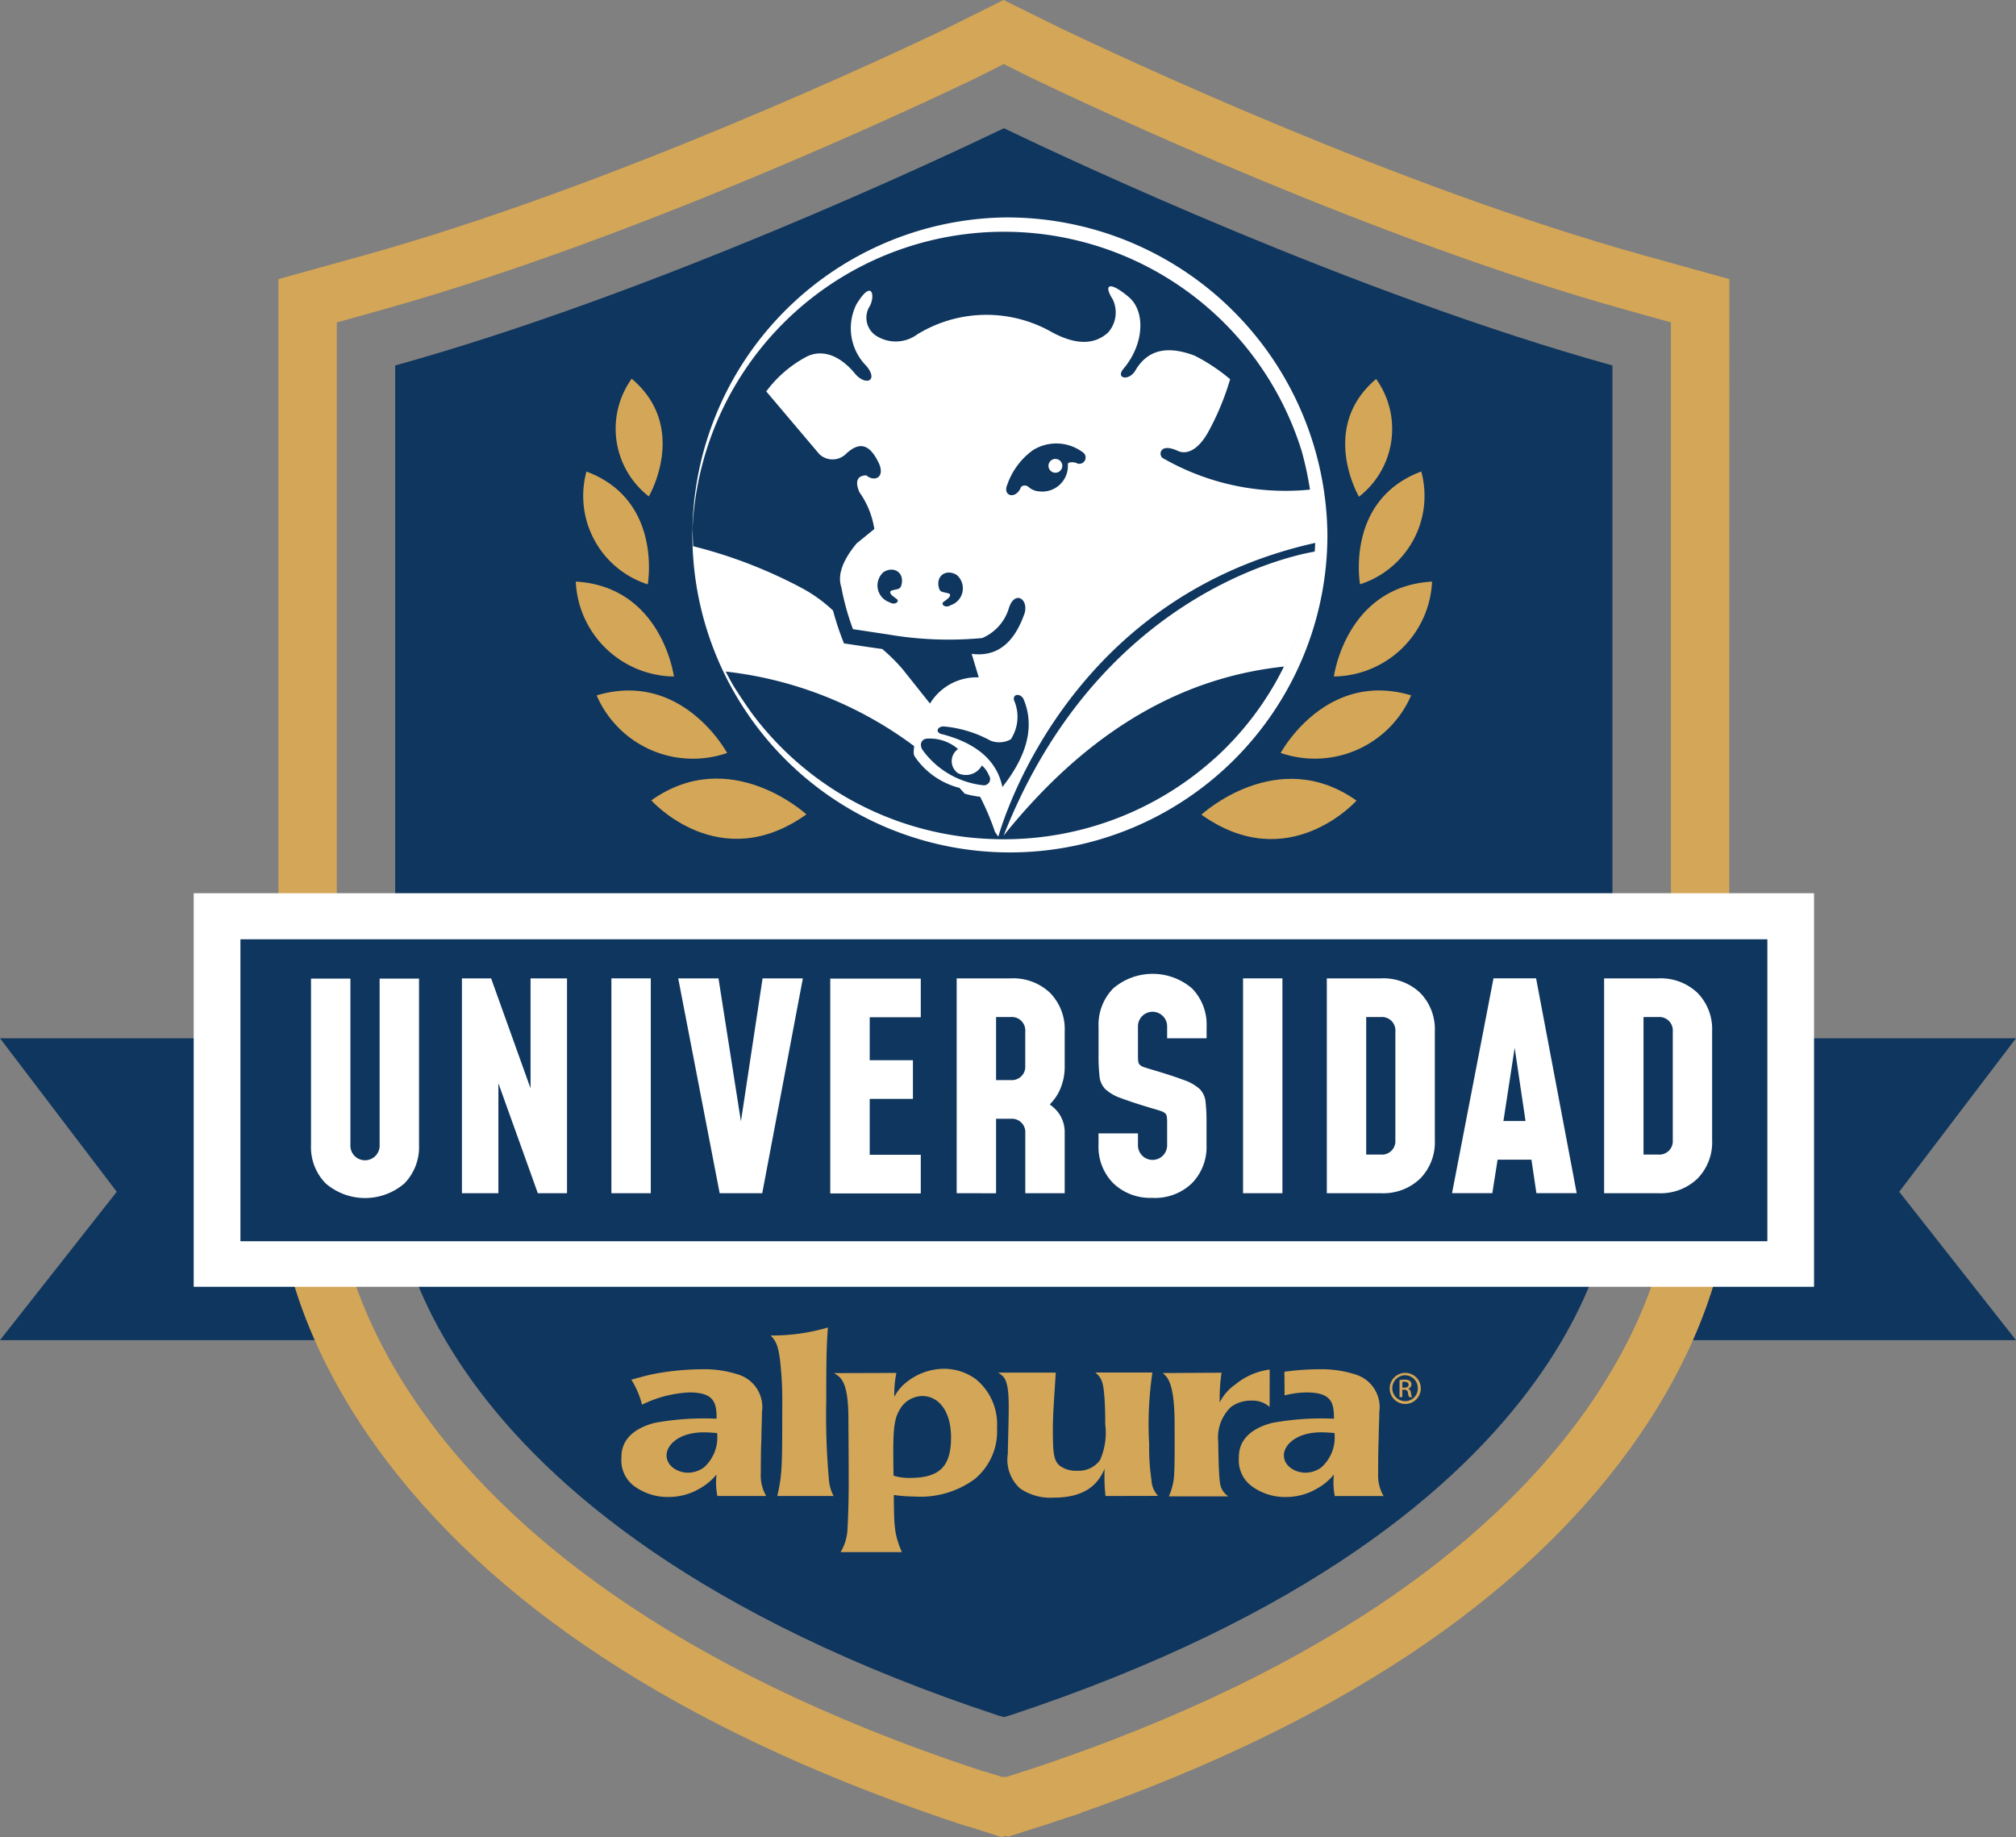 <svg xmlns="http://www.w3.org/2000/svg" width="142.541" height="129.887" viewBox="0 0 142.541 129.887">
  <rect x="0" y="0" width="142.541" height="129.887" fill="#808080" stroke="none"/>
  <g id="Logo_Alpura" data-name="Logo Alpura" transform="translate(-51 -29.813)">
    <path id="Trazado_82" data-name="Trazado 82" d="M58.554,70.9H34L42.255,60.41,34,49.556H58.554Z" transform="translate(17 53.666)" fill="#0f365e"/>
    <path id="Trazado_83" data-name="Trazado 83" d="M80.893,70.9h24.554L97.192,60.41l8.255-10.854H80.893Z" transform="translate(88.093 53.666)" fill="#0f365e"/>
    <path id="Trazado_84" data-name="Trazado 84" d="M88.5,24.152c4,1.92,24.411,11.534,42.672,16.606V99.48s-.38,22.778-42.672,36.745l-.3.081-.033.018h-.025l-.025-.01-.008-.008-.322-.081C45.495,122.258,45.105,99.48,45.105,99.48V40.758c18.262-5.072,38.687-14.686,42.683-16.606l.355-.169c.224.1.355.169.355.169" transform="translate(33.836 14.896)" fill="#0f365e"/>
    <path id="Trazado_85" data-name="Trazado 85" d="M140.28,104.96c-.025,1.117-.949,25.88-45.5,40.584l-.355.106-1.147.372L93.174,146l-.131.033-1.172-.365-.289-.073-.141-.048c-44.539-14.7-45.47-39.467-45.488-40.521V43.176l3-.835C66.889,37.358,87.08,27.85,90.945,25.993l.282-.136,1.882-.949,1.882.941.3.143c3.862,1.857,24.056,11.375,41.988,16.347l3,.835ZM138.4,38.445c-17.592-4.884-37.489-14.266-41.3-16.088l-.133-.065L93.091,20.38l-3.756,1.872-.206.106c-3.814,1.822-23.709,11.2-41.294,16.088l-6.011,1.668V105.1c.025,1.369.471,8.658,7,17.69,7.966,11,21.356,19.781,39.817,26.094v.008l.174.055c.435.146.866.292,1.311.438l.282.088.289.073,2.252.722.274-.081.2.055,2.287-.737.2-.055,1.14-.382,1.52-.493.023-.033c17.94-6.3,30.993-14.945,38.81-25.752,6.529-9.033,6.985-16.322,7-17.69l.01-64.985Z" transform="translate(28.862 9.433)" fill="#d4a657"/>
    <rect id="Rectángulo_103" data-name="Rectángulo 103" width="114.566" height="27.828" transform="translate(64.695 92.967)" fill="#fff"/>
    <rect id="Rectángulo_104" data-name="Rectángulo 104" width="107.962" height="21.348" transform="translate(67.999 96.225)" fill="#0f365e"/>
    <path id="Trazado_86" data-name="Trazado 86" d="M106.68,61.938h.141c.164,0,.3-.058.3-.206,0-.106-.078-.211-.3-.211a.672.672,0,0,0-.141.01Zm0,.669h-.2V61.4a2.12,2.12,0,0,1,.347-.03.654.654,0,0,1,.382.093.286.286,0,0,1,.113.249.3.3,0,0,1-.242.294v.008c.108.02.181.118.206.294a.954.954,0,0,0,.081.3h-.206a.851.851,0,0,1-.086-.309.227.227,0,0,0-.264-.211h-.136Zm.2-1.545a.916.916,0,0,0,.008,1.832.889.889,0,0,0,.881-.913.9.9,0,0,0-.881-.918Zm.008-.169a1.1,1.1,0,1,1-.008,0Zm-7.05,7.058a1.9,1.9,0,0,0,1.125-.385,2.842,2.842,0,0,0,.916-2.42c-.3-.023-.632-.05-.936-.05-1.741,0-2.639.886-2.639,1.623,0,.785.82,1.233,1.535,1.233m-1.5-7.138a18.264,18.264,0,0,1,2.415-.176,7.821,7.821,0,0,1,2.659.385,2.411,2.411,0,0,1,1.635,2.647c0,.624-.043,1.235-.043,1.844-.038.83-.038,2.088-.038,2.483a2.886,2.886,0,0,0,.385,1.605h-3.45a4.991,4.991,0,0,1-.063-1.522,4.047,4.047,0,0,1-1.167.979,4.29,4.29,0,0,1-2.227.611A3.95,3.95,0,0,1,96,68.882a2.254,2.254,0,0,1-.881-1.947c0-.476,0-1.872,2.332-2.5a19.326,19.326,0,0,1,4.393-.3c0-1.089-.141-1.857-1.922-1.857a6.261,6.261,0,0,0-1.57.209ZM97.295,63.3a1.82,1.82,0,0,0-1.258-.445,2.388,2.388,0,0,0-1.474.448,2.984,2.984,0,0,0-.9,2.486c0,.244.023,2.282.123,2.886a1.327,1.327,0,0,0,.591.951H90.169a4.414,4.414,0,0,0,.345-1.205c.086-.735.063-2.536.063-3.885,0-3.012-.536-3.361-.84-3.631l4.162-.023a11.276,11.276,0,0,0-.131,2.1,3.327,3.327,0,0,1,1.1-1.266A4.789,4.789,0,0,1,97.3,60.657ZM85.691,69.6a12.3,12.3,0,0,1-.063-1.92c-.322.7-.979,2.035-3.593,2.035a3.791,3.791,0,0,1-2.373-.642,2.728,2.728,0,0,1-.878-2.458c0-.38.063-2.295.063-3.369,0-1.985-.35-2.083-.74-2.37h4.068c-.141,2.232-.206,2.984-.206,4.1,0,1.6.065,2.154.511,2.5a1.9,1.9,0,0,0,1.21.335,1.841,1.841,0,0,0,1.615-.755,4.8,4.8,0,0,0,.365-2.549c0-.418,0-1.394-.08-2.146-.081-1.044-.309-1.2-.611-1.492h4.028a25.077,25.077,0,0,0-.231,5.05,16.145,16.145,0,0,0,.164,2.551,1.735,1.735,0,0,0,.47,1.122Zm-12.948-7.07a1.872,1.872,0,0,0-1.573.911c-.508.818-.508,1.7-.468,4.718a3.542,3.542,0,0,0,1.167.161c2.1,0,2.9-.818,2.9-2.858,0-1.9-.9-2.931-2.028-2.931M66.961,73.567a3.5,3.5,0,0,0,.491-1.749c.043-.609.081-2.056.081-3,0-2.579-.02-4.056-.02-4.652,0-2.715-.551-2.966-1.022-3.256l4.416-.013a7.1,7.1,0,0,0-.146,1.693,3.127,3.127,0,0,1,.921-1.087,4.3,4.3,0,0,1,2.576-.9,3.841,3.841,0,0,1,2.247.722,4.107,4.107,0,0,1,1.515,3.445A4.369,4.369,0,0,1,76.444,68.4a6.465,6.465,0,0,1-4.267,1.235,10.356,10.356,0,0,1-1.454-.108c.02,2.244.02,2.743.569,4.041ZM62.485,69.6c.35-1.542.35-2.1.35-6.351a24.879,24.879,0,0,0-.143-3.127c-.143-1.278-.367-1.535-.674-1.872a13.872,13.872,0,0,0,4.046-.566c-.081,1.188-.118,1.686-.118,5.135a51.124,51.124,0,0,0,.184,5.566,2.828,2.828,0,0,0,.34,1.215Zm-6.3-1.648a1.916,1.916,0,0,0,1.127-.385,2.849,2.849,0,0,0,.916-2.42c-.307-.023-.634-.05-.938-.05-1.744,0-2.634.886-2.634,1.623,0,.785.815,1.233,1.53,1.233M58.248,69.6a4.97,4.97,0,0,1-.06-1.522,4.069,4.069,0,0,1-1.165.979,4.293,4.293,0,0,1-2.229.611,3.968,3.968,0,0,1-2.453-.788,2.258,2.258,0,0,1-.878-1.947c0-.476,0-1.872,2.33-2.5a19.385,19.385,0,0,1,4.4-.3c0-1.089-.143-1.857-1.922-1.857a8.44,8.44,0,0,0-3.351.868,6.146,6.146,0,0,0-.755-1.769c.528-.143,1.062-.3,1.59-.405a18.872,18.872,0,0,1,3.356-.332,7.779,7.779,0,0,1,2.652.385A2.41,2.41,0,0,1,61.4,63.669c0,.624-.038,1.235-.038,1.844-.043.83-.043,2.088-.043,2.483A2.863,2.863,0,0,0,61.7,69.6Z" transform="translate(43.474 65.987)" fill="#d4a657"/>
    <path id="Trazado_87" data-name="Trazado 87" d="M90.93,64.706a22.244,22.244,0,0,1-14.948,5.749c-.161,0-.325,0-.488-.008l.01.048-.033-.048a22.105,22.105,0,0,1-17.288-8.887c-.425-.594-.835-1.205-1.213-1.8-.237-.375-.44-.767-.644-1.162a27.334,27.334,0,0,1,13.325,5.274c-.018.151-.03.289-.035.4a.728.728,0,0,0,.053.3,5.426,5.426,0,0,0,3.183,2.249c.121.136.247.269.367.408a5.933,5.933,0,0,0,1.094.221,18.418,18.418,0,0,1,1.054,2.493l.221.312.028-.033c.476-1.643,5.294-16.923,22.39-20.72a22.032,22.032,0,0,1-2.28,8.874h.005a21.682,21.682,0,0,1-4.8,6.335m-15.4,6-.005-.013h.005ZM68.4,53.462c.252.126-.06.5-.5.234a1.257,1.257,0,0,1-.41-2.136c.727-.438,1.449.033,1.276.85-.093.438-.282.312-.77.483-.143.206.171.377.408.569m3.751-.362c-.491-.171-.679-.048-.772-.488-.174-.815.551-1.286,1.276-.845a1.253,1.253,0,0,1-.413,2.134c-.438.267-.752-.111-.5-.237.219-.186.551-.357.41-.564m9.055-9.206c-.234-.136-.737-.136-.694.063a1.812,1.812,0,0,1-2.046,1.9,1.244,1.244,0,0,1-.71-.289c-.189-.2-.533-.138-.581.045-.377.843-1.293.569-.946-.229a5.045,5.045,0,0,1,1.812-2.438,3.121,3.121,0,0,1,3.512.138.445.445,0,0,1-.347.81M71.68,63.041c-.581-.1-.41-.564.05-.564a8.424,8.424,0,0,1,3.306,1,1.672,1.672,0,0,0,1.449-.091,2.91,2.91,0,0,0,.221-2.768c-.093-.471.473-.483.677-.075.818,1.947.236,4.021-1.495,6.217-.362-1.756-1.688-3.047-4.209-3.721m1.074,2.748a1.292,1.292,0,0,0,1.686-.549,1.821,1.821,0,0,1,.5.707.441.441,0,0,1-.41.692,6.111,6.111,0,0,1-4.3-2.516c-.237-.408-.048-.8.425-.785a3.064,3.064,0,0,1,2.1.74,1.039,1.039,0,0,0,0,1.711M53.977,48.483a22.045,22.045,0,0,1,43.08-5.45,24.164,24.164,0,0,1,.581,2.7,17.387,17.387,0,0,1-10.411-2.229c-.312-.191-.249-1.132,1.107-.488.674.267,1.477-.174,2.156-1.444a18.758,18.758,0,0,0,1.5-3.643,12.785,12.785,0,0,0-2.509-1.666c-1.824-.692-3.273-.5-4.174,1.022-.455.815-1.477.6-.83-.128,1.447-1.741,1.54-4.051.327-5.057-1.371-1.142-1.779-.86-1.117.176a2.139,2.139,0,0,1-.33,2.355c-1.009.911-2.378.878-4.144-.126a9.344,9.344,0,0,0-9.342.252,2.567,2.567,0,0,1-2.959.065,1.53,1.53,0,0,1-.458-1.968c.458-.659.3-2.164-.881-.231a3.782,3.782,0,0,0,.694,4.363c.866,1.034,0,1.429-.757.6-1.135-1.414-2.458-1.822-3.56-1.2a8.489,8.489,0,0,0-2.758,2.405l3.749,4.431a1.356,1.356,0,0,0,1.859.015c1.027-.991,1.764-.679,2.4.735.362.976-.425,1.2-.928.755-.44,0-.916.221-.488,1.2a6.042,6.042,0,0,1,1.049,2.592l-1.256,1.022c-.916,1.112-1.389,2.179-1.072,3.11a17.428,17.428,0,0,0,.818,2.949l2.5.377a25.321,25.321,0,0,0,6.635.252,3.333,3.333,0,0,0,1.9-2.151c.4-1.21,1.374-.644,1.107.377-.679,1.965-1.829,3.14-3.749,2.891l.5,1.663a3.861,3.861,0,0,0-3.447,1.852l-1.937-2.433a12.768,12.768,0,0,0-1.444-1.429c-.113,0-2.7-.393-2.7-.393a20.135,20.135,0,0,1-.775-2.322,10.277,10.277,0,0,0-2.254-1.615,33.7,33.7,0,0,0-7.639-2.934ZM75.993,26.49A22.45,22.45,0,1,0,98.869,48.938,22.664,22.664,0,0,0,75.993,26.49" transform="translate(45.986 18.697)" fill="#fff"/>
    <path id="Trazado_88" data-name="Trazado 88" d="M84.369,35.87a25.053,25.053,0,0,1-2.312,8.152c-6.041.637-13.043,3.472-19.854,11.956C69.35,37.84,84.369,35.87,84.369,35.87" transform="translate(59.756 32.917)" fill="#fff"/>
    <path id="Trazado_89" data-name="Trazado 89" d="M64.44,33.754a.488.488,0,0,1-.976,0,.488.488,0,0,1,.976,0" transform="translate(61.669 28.995)" fill="#fff"/>
    <path id="Trazado_90" data-name="Trazado 90" d="M50.376,47.88V59.645a3.676,3.676,0,0,1-1.032,2.715,4.265,4.265,0,0,1-5.568,0,3.66,3.66,0,0,1-1.037-2.715V47.88h2.785V59.645a1.034,1.034,0,1,0,2.066,0V47.88Z" transform="translate(30.251 51.125)" fill="#fff"/>
    <path id="Trazado_91" data-name="Trazado 91" d="M46.981,63.063V47.873h2.063l3.53,9.843-.742.02V47.873h2.579v15.19H52.347l-3.53-9.843.742-.02v9.863Z" transform="translate(36.68 51.115)" fill="#fff"/>
    <rect id="Rectángulo_106" data-name="Rectángulo 106" width="2.785" height="15.19" transform="translate(94.229 98.988)" fill="#fff"/>
    <path id="Trazado_92" data-name="Trazado 92" d="M55.99,63.063l-2.931-15.19h2.848l1.776,11.32h-.372l1.713-11.32h2.848L59,63.063Z" transform="translate(45.894 51.115)" fill="#fff"/>
    <path id="Trazado_93" data-name="Trazado 93" d="M63.731,47.88v2.732H60.12v3.039h3.055v2.732H60.12v3.951h3.611V63.07h-6.4V47.88Z" transform="translate(52.373 51.125)" fill="#fff"/>
    <path id="Trazado_94" data-name="Trazado 94" d="M63.669,55.064H64.7a.948.948,0,0,0,1.032-1.014V51.622A.948.948,0,0,0,64.7,50.608H63.669Zm-2.785,8V47.873H64.7A3.777,3.777,0,0,1,67.489,48.9a3.669,3.669,0,0,1,1.032,2.72V54.05a3.986,3.986,0,0,1-.433,1.895A3.459,3.459,0,0,1,66.85,57.27l-.206-.891a2.964,2.964,0,0,1,1.386.931,2.336,2.336,0,0,1,.491,1.5v4.252H65.735V58.81A.948.948,0,0,0,64.7,57.8H63.669v5.266Z" transform="translate(57.758 51.115)" fill="#fff"/>
    <path id="Trazado_95" data-name="Trazado 95" d="M68.689,63.582a3.764,3.764,0,0,1-2.78-1.034,3.656,3.656,0,0,1-1.039-2.712v-.81h2.788v.81a1.032,1.032,0,1,0,2.063,0v-1.56a3.489,3.489,0,0,0-.02-.415.446.446,0,0,0-.108-.244.788.788,0,0,0-.3-.166c-.141-.05-.342-.113-.6-.186q-1.434-.426-2.219-.725a3.155,3.155,0,0,1-1.125-.644,1.492,1.492,0,0,1-.408-.9,12.7,12.7,0,0,1-.068-1.482V51.492a3.662,3.662,0,0,1,1.039-2.72,4.285,4.285,0,0,1,5.566,0,3.668,3.668,0,0,1,1.034,2.72v.81H69.721v-.81a1.032,1.032,0,1,0-2.063,0v2.025a3.519,3.519,0,0,0,.02.415.43.43,0,0,0,.108.242.763.763,0,0,0,.3.169c.146.05.345.113.6.186q1.434.426,2.219.725a3.194,3.194,0,0,1,1.125.642,1.5,1.5,0,0,1,.408.9,12.778,12.778,0,0,1,.068,1.484v1.56a3.662,3.662,0,0,1-1.034,2.712,3.756,3.756,0,0,1-2.785,1.034" transform="translate(63.801 50.922)" fill="#fff"/>
    <rect id="Rectángulo_108" data-name="Rectángulo 108" width="2.785" height="15.19" transform="translate(138.889 98.988)" fill="#fff"/>
    <path id="Trazado_96" data-name="Trazado 96" d="M74.07,60.33H75.1a.948.948,0,0,0,1.032-1.014V51.622A.948.948,0,0,0,75.1,50.608H74.07Zm-2.785,2.732V47.873H75.1A3.781,3.781,0,0,1,77.89,48.9a3.669,3.669,0,0,1,1.032,2.72v7.694a3.667,3.667,0,0,1-1.032,2.712A3.764,3.764,0,0,1,75.1,63.062Z" transform="translate(73.527 51.115)" fill="#fff"/>
    <path id="Trazado_97" data-name="Trazado 97" d="M78.437,57.96H80l-.949-6.4h.37Zm-3.633,5.1,2.931-15.189h3.012l2.871,15.189H80.77l-.352-2.37H78.025l-.372,2.37Z" transform="translate(78.862 51.115)" fill="#fff"/>
    <path id="Trazado_98" data-name="Trazado 98" d="M81.863,60.33H82.9a.948.948,0,0,0,1.032-1.014V51.622A.947.947,0,0,0,82.9,50.608H81.863Zm-2.785,2.732V47.873H82.9A3.781,3.781,0,0,1,85.683,48.9a3.669,3.669,0,0,1,1.032,2.72v7.694a3.667,3.667,0,0,1-1.032,2.712A3.764,3.764,0,0,1,82.9,63.062Z" transform="translate(85.341 51.115)" fill="#fff"/>
    <path id="Trazado_99" data-name="Trazado 99" d="M54.935,41.6S56,35.641,50.6,33.631a6.566,6.566,0,0,0,4.33,7.973" transform="translate(41.865 29.523)" fill="#d4a657"/>
    <path id="Trazado_100" data-name="Trazado 100" d="M53.663,39.345s2.858-4.886-1.213-8.323a6.066,6.066,0,0,0,1.213,8.323" transform="translate(43.213 25.567)" fill="#d4a657"/>
    <path id="Trazado_102" data-name="Trazado 102" d="M57.119,43.433s-.843-6.353-6.939-6.71a7.032,7.032,0,0,0,6.939,6.71" transform="translate(41.53 34.21)" fill="#d4a657"/>
    <path id="Trazado_103" data-name="Trazado 103" d="M59.991,44.2s-3.16-5.883-9.224-4.071A7.415,7.415,0,0,0,59.991,44.2" transform="translate(42.42 38.852)" fill="#d4a657"/>
    <path id="Trazado_104" data-name="Trazado 104" d="M52.3,43.8s4.8,5.392,10.968.991c0,0-5.377-4.962-10.968-.991" transform="translate(44.749 42.602)" fill="#d4a657"/>
    <path id="Trazado_105" data-name="Trazado 105" d="M76.6,33.63c-5.394,2.01-4.33,7.973-4.33,7.973A6.564,6.564,0,0,0,76.6,33.63" transform="translate(74.891 29.521)" fill="#d4a657"/>
    <path id="Trazado_106" data-name="Trazado 106" d="M73.989,31.03c-4.071,3.437-1.213,8.323-1.213,8.323a6.065,6.065,0,0,0,1.213-8.323" transform="translate(74.31 25.579)" fill="#d4a657"/>
    <path id="Trazado_108" data-name="Trazado 108" d="M71.484,43.433a7.033,7.033,0,0,0,6.942-6.71c-6.1.357-6.942,6.71-6.942,6.71" transform="translate(73.828 34.21)" fill="#d4a657"/>
    <path id="Trazado_109" data-name="Trazado 109" d="M79.213,40.129c-6.064-1.812-9.224,4.071-9.224,4.071a7.417,7.417,0,0,0,9.224-4.071" transform="translate(71.562 38.849)" fill="#d4a657"/>
    <path id="Trazado_110" data-name="Trazado 110" d="M67.761,44.8c6.162,4.4,10.968-.991,10.968-.991-5.593-3.97-10.968.991-10.968.991" transform="translate(68.184 42.611)" fill="#d4a657"/>
  </g>
</svg>
